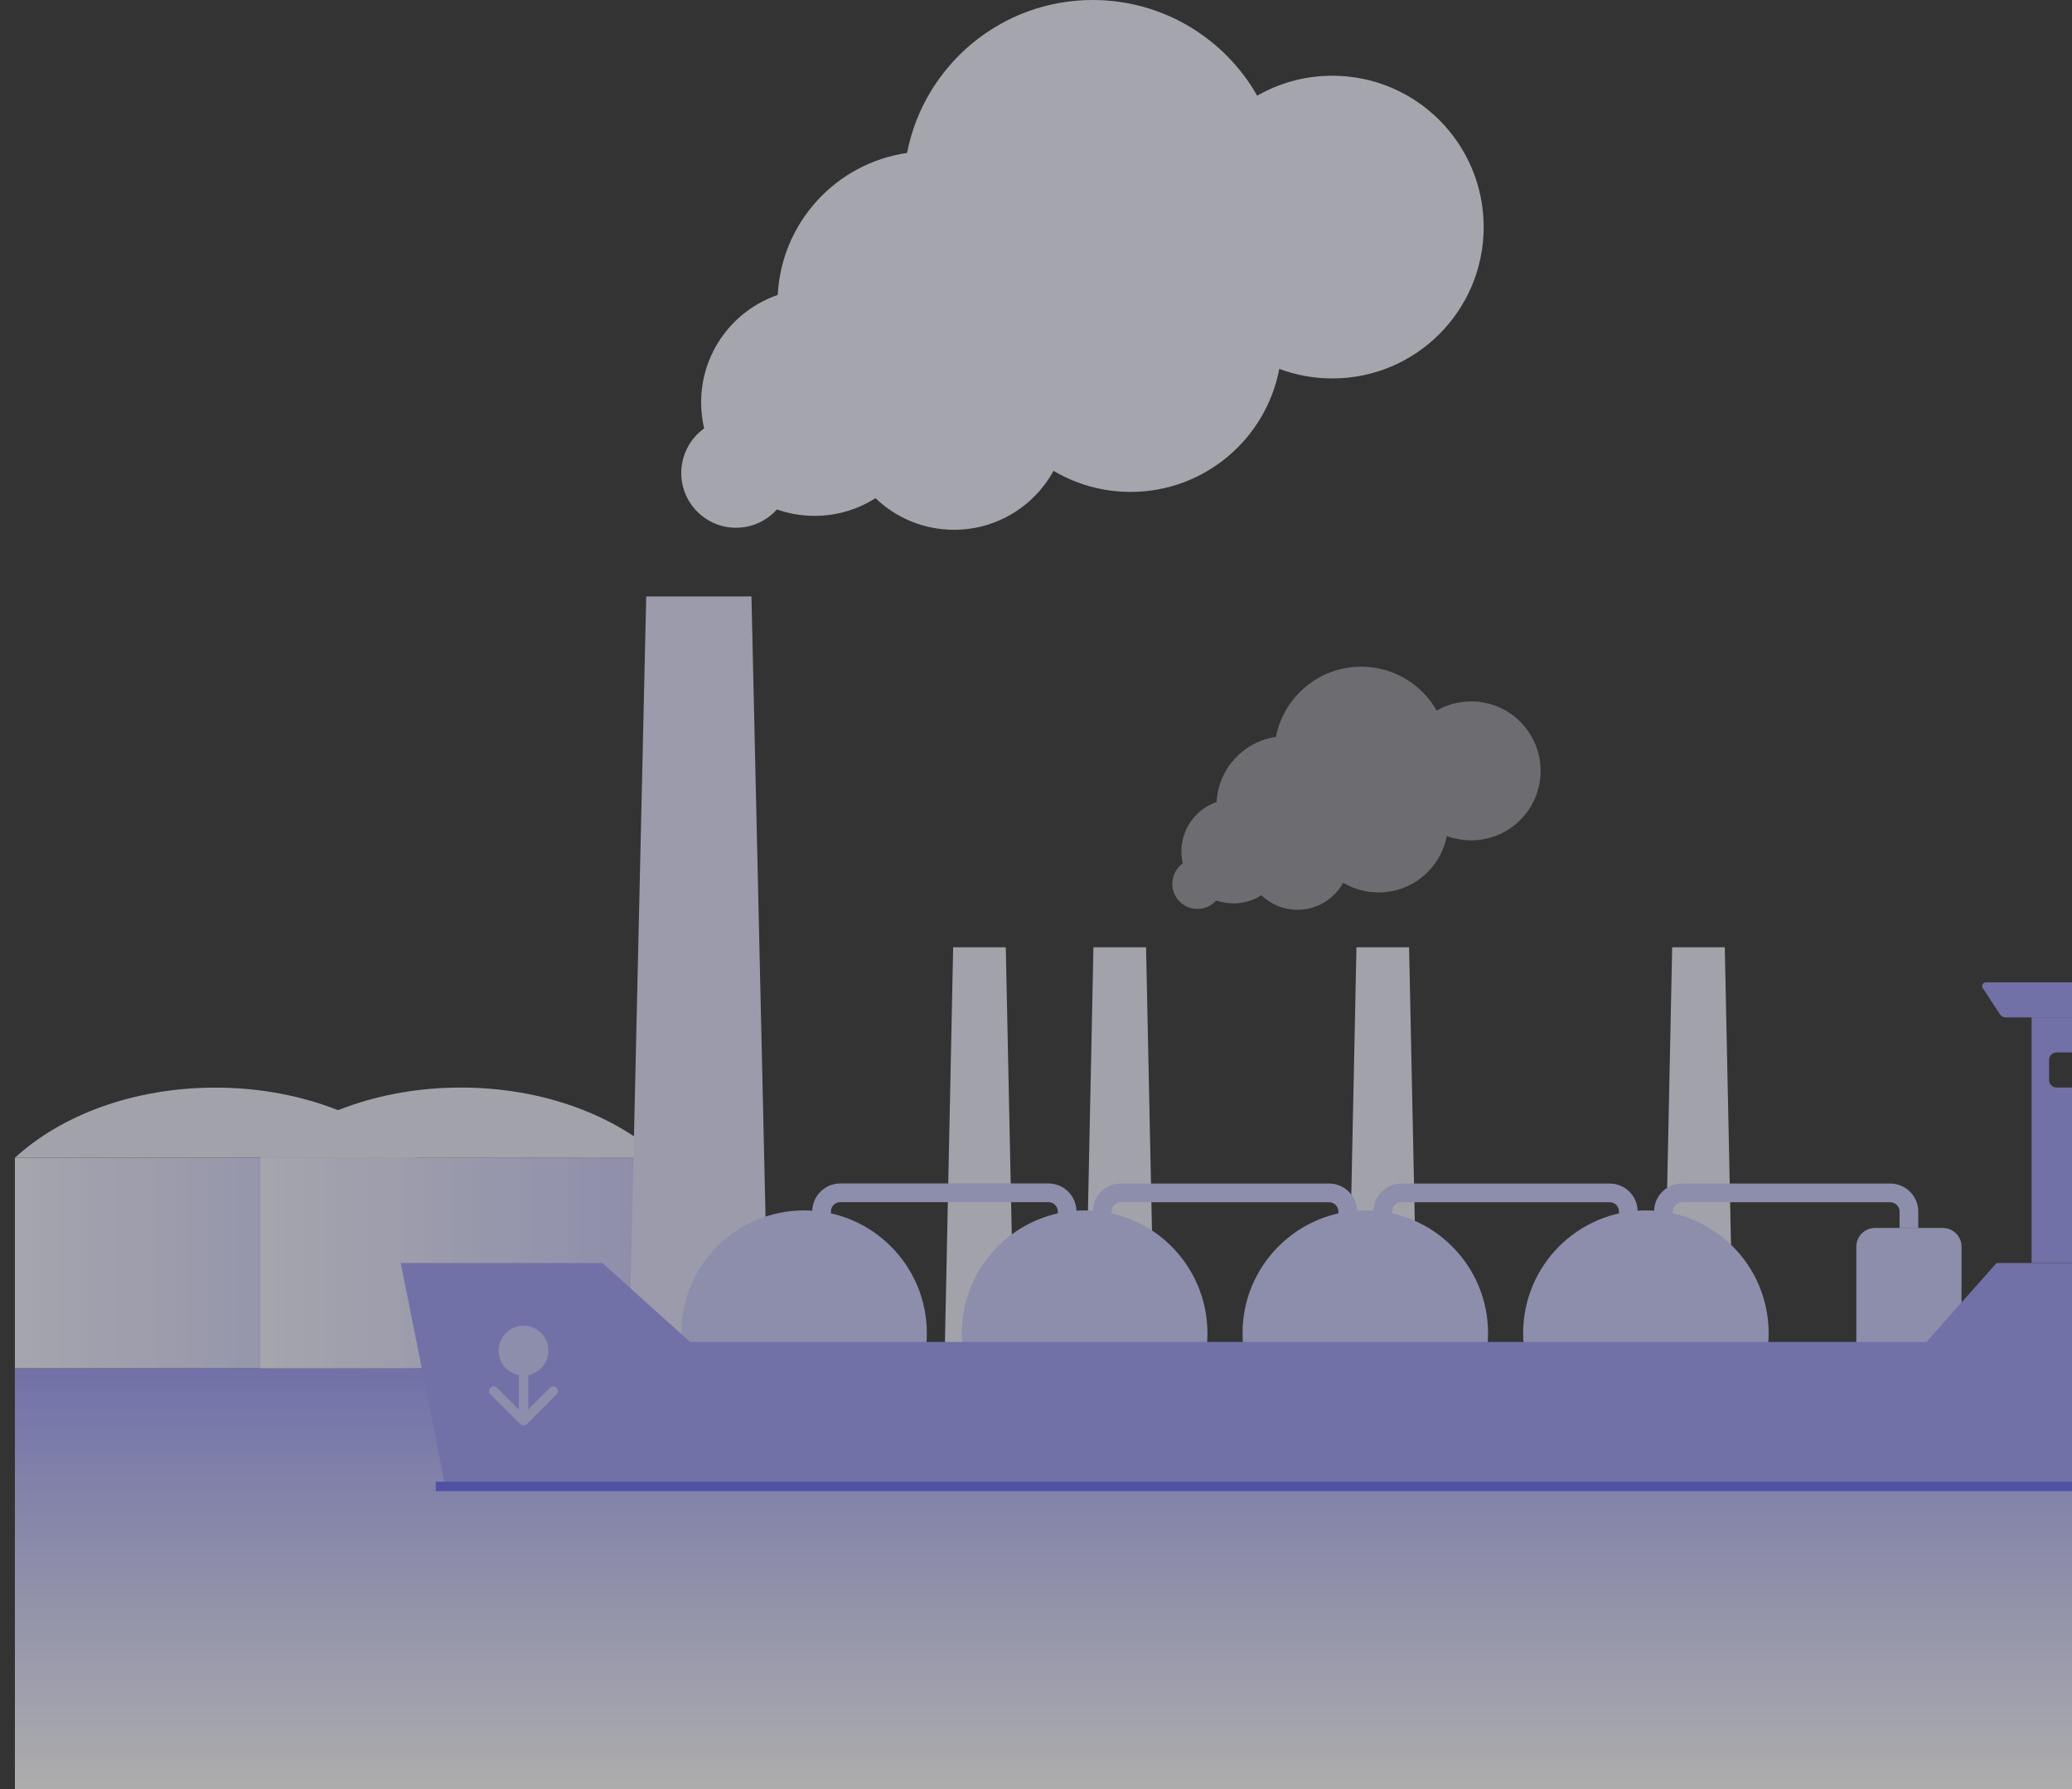 <svg width="139" height="120" viewBox="0 0 139 120" fill="none" xmlns="http://www.w3.org/2000/svg">
<rect x="0" y="0" width="139" height="120" fill="#333333" stroke="none"/>
<g clip-path="url(#clip0_17861_7198)">
<g opacity="0.6">
<rect x="1" y="91.766" width="151.765" height="28.235" fill="url(#paint0_linear_17861_7198)"/>
<rect x="1" y="77.648" width="27.059" height="14.118" fill="url(#paint1_linear_17861_7198)"/>
<path fill-rule="evenodd" clip-rule="evenodd" d="M27.888 77.648H1.004C4.11 74.787 8.976 72.945 14.446 72.945C19.916 72.945 24.781 74.787 27.888 77.648Z" fill="#EDEDFC"/>
<rect x="17.473" y="77.644" width="27.059" height="14.118" fill="url(#paint2_linear_17861_7198)"/>
<path fill-rule="evenodd" clip-rule="evenodd" d="M44.365 77.65H17.469C20.575 74.786 25.444 72.941 30.917 72.941C36.39 72.941 41.259 74.786 44.365 77.65Z" fill="#EDEDFC"/>
<path fill-rule="evenodd" clip-rule="evenodd" d="M73.306 0C78.033 0 82.156 2.584 84.339 6.417C85.825 5.566 87.546 5.079 89.381 5.079C94.987 5.079 99.532 9.624 99.532 15.23C99.532 20.837 94.987 25.381 89.381 25.381C88.128 25.381 86.928 25.154 85.821 24.74C84.931 29.438 80.804 32.991 75.847 32.991C73.96 32.991 72.193 32.476 70.679 31.579C69.385 33.934 66.88 35.531 64.003 35.531C61.957 35.531 60.1 34.724 58.732 33.411C57.552 34.162 56.151 34.597 54.649 34.597C53.762 34.597 52.91 34.445 52.118 34.166C51.445 34.92 50.466 35.395 49.376 35.395C47.348 35.395 45.703 33.75 45.703 31.721C45.703 30.49 46.309 29.401 47.238 28.734C47.106 28.172 47.036 27.586 47.036 26.984C47.036 23.645 49.185 20.808 52.175 19.781C52.422 14.908 56.105 10.942 60.85 10.257C61.984 4.412 67.13 0 73.306 0Z" fill="#F2F2FF"/>
<path opacity="0.5" fill-rule="evenodd" clip-rule="evenodd" d="M91.315 44.711C93.484 44.711 95.377 45.897 96.379 47.656C97.061 47.265 97.851 47.042 98.693 47.042C101.266 47.042 103.352 49.128 103.352 51.701C103.352 54.274 101.266 56.36 98.693 56.36C98.118 56.36 97.567 56.256 97.059 56.066C96.651 58.222 94.756 59.854 92.481 59.854C91.614 59.854 90.802 59.617 90.106 59.204C89.512 60.285 88.362 61.018 87.042 61.018C86.103 61.018 85.251 60.648 84.623 60.045C84.081 60.39 83.439 60.589 82.749 60.589C82.344 60.589 81.954 60.52 81.591 60.392C81.282 60.74 80.832 60.959 80.33 60.959C79.399 60.959 78.644 60.204 78.644 59.273C78.644 58.708 78.922 58.208 79.349 57.902C79.288 57.643 79.255 57.373 79.255 57.095C79.255 55.562 80.243 54.259 81.616 53.788C81.731 51.554 83.421 49.735 85.597 49.421C86.117 46.737 88.479 44.711 91.315 44.711Z" fill="#F2F2FF"/>
<path d="M43.352 40.004H50.411L51.587 91.769H42.176L43.352 40.004Z" fill="#E1E1FC"/>
<path d="M63.944 63.531H67.473L68.061 91.766H63.355L63.944 63.531Z" fill="#EDEDFC"/>
<path d="M73.354 63.531H76.883L77.472 91.766H72.766L73.354 63.531Z" fill="#EDEDFC"/>
<path d="M90.998 63.531H94.528L95.116 91.766H90.41L90.998 63.531Z" fill="#EDEDFC"/>
<path d="M112.178 63.531H115.707L116.296 91.766H111.59L112.178 63.531Z" fill="#EDEDFC"/>
<path d="M55.117 82.353V81.255C55.117 80.562 55.679 80 56.373 80H70.332C71.026 80 71.588 80.562 71.588 81.255V82.353" stroke="#C9C9FD" stroke-width="1.255"/>
<path d="M73.941 82.357V81.259C73.941 80.566 74.504 80.004 75.197 80.004H89.157C89.85 80.004 90.412 80.566 90.412 81.259V82.357" stroke="#C9C9FD" stroke-width="1.255"/>
<path d="M92.766 82.357V81.259C92.766 80.566 93.328 80.004 94.021 80.004H107.981C108.674 80.004 109.236 80.566 109.236 81.259V82.357" stroke="#C9C9FD" stroke-width="1.255"/>
<path d="M111.59 82.357V81.259C111.59 80.566 112.152 80.004 112.845 80.004H126.805C127.498 80.004 128.06 80.566 128.06 81.259V82.357" stroke="#C9C9FD" stroke-width="1.255"/>
<path d="M133.016 66.271C132.907 66.104 133.026 65.883 133.226 65.883H152.762V68.236H134.572C134.402 68.236 134.244 68.15 134.152 68.008L133.016 66.271Z" fill="#9B9BF7"/>
<circle cx="53.942" cy="89.415" r="8.235" fill="#C9C9FD"/>
<circle cx="72.766" cy="89.415" r="8.235" fill="#C9C9FD"/>
<circle cx="91.591" cy="89.415" r="8.235" fill="#C9C9FD"/>
<circle cx="110.415" cy="89.415" r="8.235" fill="#C9C9FD"/>
<path d="M124.531 83.611C124.531 82.918 125.093 82.356 125.787 82.356H130.335C131.028 82.356 131.59 82.918 131.59 83.611V90.591H124.531V83.611Z" fill="#C9C9FD"/>
<path d="M29.824 99.413L26.883 84.707H40.412L46.295 90.001H129.236L133.942 84.707H152.765V99.413H29.824Z" fill="#9B9BF7"/>
<path fill-rule="evenodd" clip-rule="evenodd" d="M136.289 68.231H152.76V70.585H150.906C150.629 70.585 150.404 70.81 150.404 71.087V72.436C150.404 72.713 150.629 72.938 150.906 72.938H152.76V84.701H136.289V68.231ZM137.463 71.087C137.463 70.81 137.688 70.585 137.966 70.585H139.314C139.591 70.585 139.816 70.81 139.816 71.087V72.436C139.816 72.713 139.591 72.938 139.314 72.938H137.966C137.688 72.938 137.463 72.713 137.463 72.436V71.087ZM141.494 70.585C141.217 70.585 140.992 70.81 140.992 71.087V72.436C140.992 72.713 141.217 72.938 141.494 72.938H144.019C144.297 72.938 144.522 72.713 144.522 72.436V71.087C144.522 70.81 144.297 70.585 144.019 70.585H141.494ZM145.701 71.087C145.701 70.81 145.926 70.585 146.203 70.585H148.728C149.006 70.585 149.231 70.81 149.231 71.087V72.436C149.231 72.713 149.006 72.938 148.728 72.938H146.203C145.926 72.938 145.701 72.713 145.701 72.436V71.087Z" fill="#9B9BF7"/>
<path d="M35.121 88.912C34.197 88.912 33.447 89.662 33.447 90.586C33.447 91.51 34.197 92.26 35.121 92.26C36.046 92.26 36.795 91.51 36.795 90.586C36.795 89.662 36.046 88.912 35.121 88.912ZM34.899 95.514C35.022 95.636 35.221 95.636 35.343 95.514L37.34 93.516C37.463 93.394 37.463 93.195 37.34 93.073C37.218 92.95 37.019 92.95 36.897 93.073L35.121 94.848L33.346 93.073C33.223 92.95 33.024 92.95 32.902 93.073C32.779 93.195 32.779 93.394 32.902 93.516L34.899 95.514ZM34.807 90.586L34.807 95.292L35.435 95.292L35.435 90.586L34.807 90.586Z" fill="#C9C9FD"/>
<line x1="29.234" y1="99.69" x2="152.764" y2="99.69" stroke="#6165F0" stroke-width="0.628"/>
</g>
</g>
<defs>
<linearGradient id="paint0_linear_17861_7198" x1="36.192" y1="120.001" x2="36.192" y2="91.766" gradientUnits="userSpaceOnUse">
<stop stop-color="white"/>
<stop offset="1" stop-color="#9B9BF7"/>
</linearGradient>
<linearGradient id="paint1_linear_17861_7198" x1="1" y1="87.06" x2="28.059" y2="87.06" gradientUnits="userSpaceOnUse">
<stop stop-color="#F2F2FF"/>
<stop offset="1" stop-color="#C9C9FD"/>
</linearGradient>
<linearGradient id="paint2_linear_17861_7198" x1="17.473" y1="87.056" x2="44.532" y2="87.056" gradientUnits="userSpaceOnUse">
<stop stop-color="#F2F2FF"/>
<stop offset="1" stop-color="#C9C9FD"/>
</linearGradient>
<clipPath id="clip0_17861_7198">
<rect width="146" height="120" fill="white"/>
</clipPath>
</defs>
</svg>
